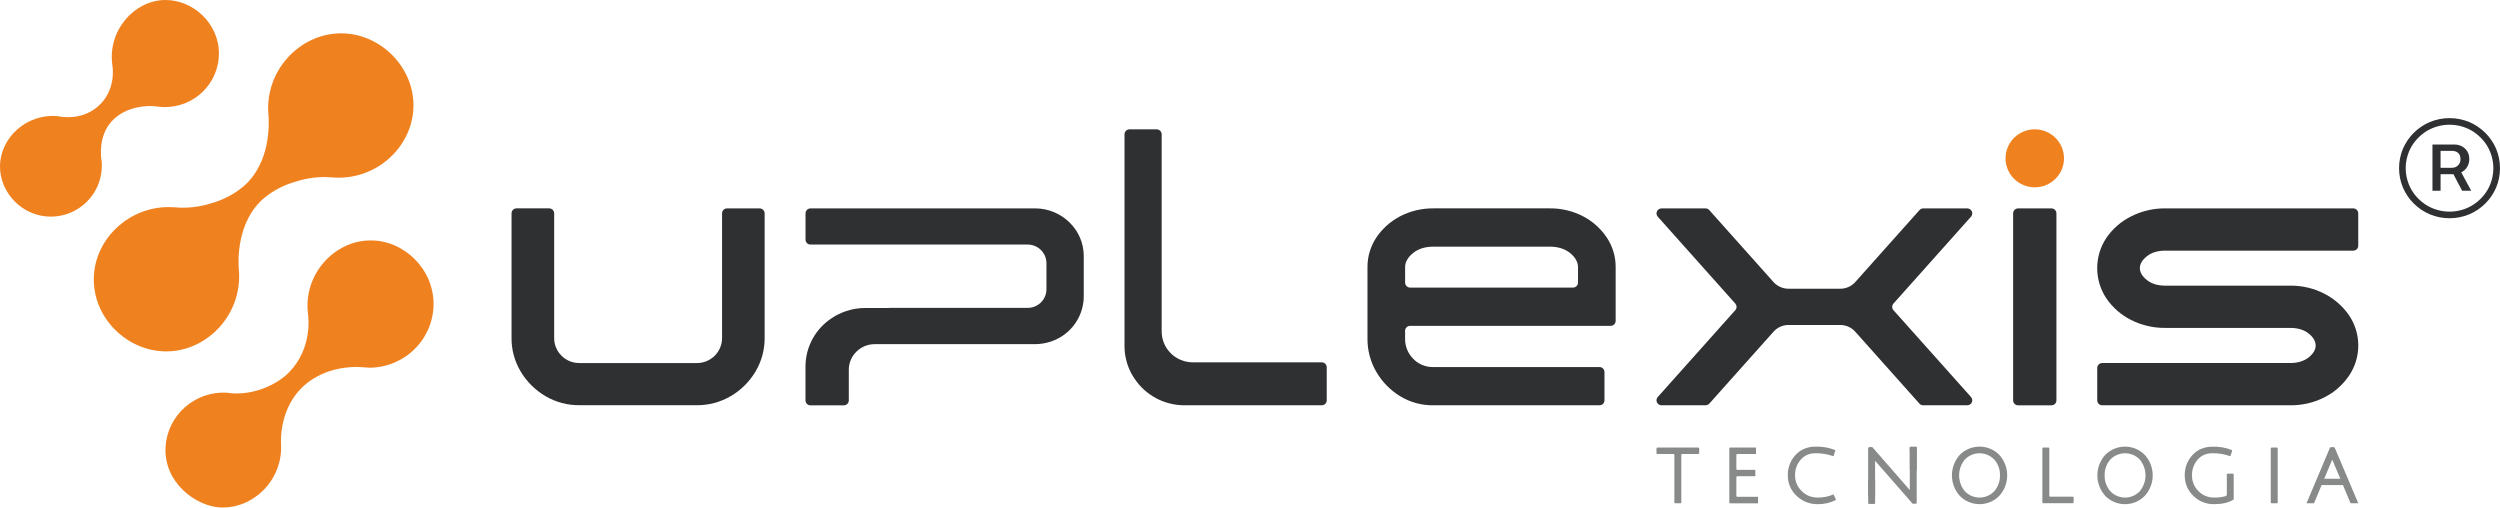 <svg width="133" height="27" viewBox="0 0 133 27" fill="none" xmlns="http://www.w3.org/2000/svg">
<g id="logo-uplexis-new-c 1" clip-path="url(#clip0_141_443)">
<g id="Camada 2">
<g id="RGB_upLogo_Color">
<g id="upLogo">
<path id="Vector" d="M130.939 9.169C130.939 9.169 130.939 9.169 130.944 9.169C131.068 9.104 131.172 9.009 131.247 8.892C131.328 8.763 131.368 8.613 131.365 8.461C131.37 8.312 131.33 8.165 131.25 8.039C131.177 7.929 131.076 7.839 130.957 7.78C130.845 7.723 130.721 7.693 130.595 7.692H129.407V10.147H129.839V9.267H130.521L130.985 10.147H131.467L130.939 9.169ZM129.838 8.025H130.461C130.569 8.025 130.674 8.06 130.76 8.125C130.85 8.192 130.895 8.303 130.896 8.459C130.9 8.523 130.89 8.587 130.867 8.647C130.844 8.707 130.807 8.761 130.76 8.805C130.678 8.883 130.568 8.927 130.454 8.927H129.838V8.025ZM130.939 9.169C130.939 9.169 130.939 9.169 130.944 9.169C131.068 9.104 131.172 9.009 131.247 8.892C131.328 8.763 131.368 8.613 131.365 8.461C131.37 8.312 131.33 8.165 131.25 8.039C131.177 7.929 131.076 7.839 130.957 7.78C130.845 7.723 130.721 7.693 130.595 7.692H129.407V10.147H129.839V9.267H130.521L130.985 10.147H131.467L130.939 9.169ZM129.838 8.025H130.461C130.569 8.025 130.674 8.06 130.76 8.125C130.85 8.192 130.895 8.303 130.896 8.459C130.9 8.523 130.89 8.587 130.867 8.647C130.844 8.707 130.807 8.761 130.76 8.805C130.678 8.883 130.568 8.927 130.454 8.927H129.838V8.025ZM132.793 7.911C132.518 7.272 132.004 6.763 131.36 6.49C131.029 6.354 130.674 6.284 130.315 6.284C129.957 6.284 129.602 6.354 129.271 6.49C128.626 6.763 128.113 7.272 127.837 7.911C127.561 8.575 127.561 9.32 127.837 9.983C128.113 10.622 128.626 11.131 129.271 11.404C129.602 11.54 129.957 11.611 130.315 11.611C130.674 11.611 131.029 11.54 131.36 11.404C132.004 11.132 132.518 10.622 132.793 9.983C133.069 9.32 133.069 8.575 132.793 7.911ZM132.332 10.11C132.125 10.455 131.835 10.743 131.488 10.947C131.131 11.152 130.727 11.259 130.315 11.259C129.904 11.259 129.499 11.152 129.143 10.947C128.795 10.743 128.505 10.455 128.298 10.11C128.093 9.756 127.984 9.355 127.984 8.947C127.984 8.539 128.093 8.138 128.298 7.784C128.505 7.44 128.796 7.152 129.143 6.947C129.499 6.743 129.904 6.635 130.315 6.635C130.727 6.635 131.131 6.743 131.488 6.947C131.835 7.152 132.125 7.44 132.332 7.784C132.538 8.138 132.646 8.539 132.646 8.947C132.646 9.355 132.538 9.756 132.332 10.11ZM130.944 9.167C131.068 9.102 131.172 9.007 131.247 8.89C131.328 8.76 131.368 8.611 131.365 8.459C131.37 8.31 131.33 8.163 131.25 8.037C131.177 7.927 131.076 7.837 130.957 7.778C130.845 7.72 130.721 7.691 130.595 7.69H129.407V10.145H129.839V9.265H130.521L130.985 10.145H131.467L130.939 9.17C130.939 9.17 130.941 9.167 130.944 9.167ZM129.838 8.025H130.461C130.569 8.025 130.674 8.06 130.76 8.125C130.85 8.192 130.895 8.303 130.896 8.459C130.9 8.523 130.89 8.587 130.867 8.647C130.844 8.707 130.807 8.761 130.76 8.805C130.678 8.883 130.568 8.927 130.454 8.927H129.838V8.025ZM130.939 9.169C130.939 9.169 130.939 9.169 130.944 9.169C131.068 9.104 131.172 9.009 131.247 8.892C131.328 8.763 131.368 8.613 131.365 8.461C131.37 8.312 131.33 8.165 131.25 8.039C131.177 7.929 131.076 7.839 130.957 7.78C130.845 7.723 130.721 7.693 130.595 7.692H129.407V10.147H129.839V9.267H130.521L130.985 10.147H131.467L130.939 9.169ZM129.838 8.025H130.461C130.569 8.025 130.674 8.06 130.76 8.125C130.85 8.192 130.895 8.303 130.896 8.459C130.9 8.523 130.89 8.587 130.867 8.647C130.844 8.707 130.807 8.761 130.76 8.805C130.678 8.883 130.568 8.927 130.454 8.927H129.838V8.025ZM131.25 8.036C131.177 7.926 131.076 7.837 130.957 7.777C130.845 7.72 130.721 7.69 130.595 7.69H129.407V10.144H129.839V9.264H130.566C130.696 9.263 130.824 9.23 130.939 9.169C130.939 9.169 130.939 9.169 130.945 9.169C131.069 9.104 131.173 9.009 131.248 8.892C131.328 8.763 131.369 8.613 131.365 8.461C131.371 8.312 131.331 8.164 131.25 8.037V8.036ZM129.838 8.025H130.461C130.569 8.025 130.674 8.06 130.76 8.125C130.85 8.192 130.895 8.303 130.896 8.459C130.9 8.523 130.89 8.587 130.867 8.647C130.844 8.707 130.807 8.761 130.76 8.805C130.678 8.883 130.568 8.927 130.454 8.927H129.838V8.025ZM130.939 9.169L130.848 9.003H130.382L130.521 9.264L130.985 10.144H131.467L130.939 9.169Z" fill="#2F3032"/>
<g id="Texto">
<path id="Vector_2" d="M40.414 11.086H38.677C38.642 11.086 38.608 11.094 38.576 11.107C38.544 11.12 38.514 11.14 38.49 11.165C38.465 11.189 38.446 11.218 38.433 11.25C38.42 11.282 38.413 11.316 38.414 11.351V17.97C38.416 18.147 38.383 18.323 38.315 18.487C38.248 18.651 38.148 18.8 38.022 18.926C37.895 19.051 37.745 19.15 37.579 19.217C37.414 19.284 37.236 19.317 37.058 19.314H30.84C30.661 19.317 30.483 19.284 30.317 19.218C30.151 19.151 30 19.052 29.874 18.926C29.747 18.801 29.647 18.651 29.58 18.487C29.512 18.322 29.479 18.146 29.482 17.968V11.35C29.482 11.28 29.453 11.212 29.404 11.163C29.354 11.113 29.286 11.085 29.215 11.085H27.477C27.443 11.085 27.408 11.092 27.376 11.105C27.344 11.119 27.315 11.139 27.29 11.163C27.266 11.188 27.247 11.217 27.233 11.249C27.22 11.281 27.214 11.315 27.214 11.35V17.968C27.206 18.602 27.376 19.226 27.703 19.77C28.023 20.306 28.474 20.754 29.014 21.072C29.565 21.397 30.195 21.565 30.837 21.557H37.054C37.696 21.565 38.327 21.397 38.879 21.072C39.42 20.756 39.871 20.307 40.19 19.77C40.516 19.225 40.685 18.602 40.679 17.968V11.35C40.678 11.28 40.65 11.213 40.6 11.164C40.551 11.115 40.484 11.087 40.414 11.086Z" fill="#2F3032"/>
<path id="Vector_3" d="M85.482 12.639C85.163 12.161 84.728 11.771 84.216 11.505C83.668 11.222 83.059 11.078 82.442 11.085H76.261C75.645 11.079 75.036 11.223 74.49 11.505C73.977 11.771 73.54 12.161 73.219 12.639C72.91 13.106 72.747 13.653 72.75 14.211V18.007C72.743 18.634 72.907 19.25 73.224 19.791C73.532 20.318 73.966 20.761 74.49 21.08C75.016 21.401 75.624 21.568 76.242 21.561H85.092C85.126 21.561 85.161 21.555 85.193 21.542C85.225 21.529 85.255 21.51 85.279 21.485C85.304 21.461 85.324 21.432 85.337 21.401C85.351 21.369 85.358 21.334 85.358 21.3V19.788C85.358 19.754 85.351 19.72 85.337 19.688C85.324 19.656 85.304 19.627 85.279 19.603C85.255 19.579 85.225 19.559 85.193 19.546C85.161 19.533 85.126 19.527 85.092 19.527H76.242C76.045 19.53 75.849 19.493 75.666 19.417C75.484 19.342 75.319 19.23 75.183 19.088C75.042 18.946 74.931 18.777 74.857 18.591C74.782 18.405 74.746 18.207 74.751 18.007V17.599C74.751 17.529 74.779 17.462 74.829 17.413C74.879 17.363 74.947 17.335 75.017 17.335H85.686C85.757 17.335 85.825 17.307 85.875 17.258C85.925 17.208 85.953 17.141 85.953 17.071V14.211C85.957 13.652 85.793 13.105 85.482 12.639ZM83.95 15.036C83.949 15.106 83.921 15.173 83.871 15.222C83.822 15.271 83.754 15.299 83.683 15.3H75.02C74.985 15.3 74.951 15.293 74.918 15.28C74.886 15.267 74.856 15.247 74.831 15.223C74.806 15.198 74.786 15.169 74.773 15.137C74.759 15.105 74.752 15.07 74.752 15.036V14.211C74.752 13.941 74.896 13.687 75.181 13.458C75.455 13.236 75.82 13.122 76.263 13.122H82.443C82.885 13.122 83.25 13.236 83.525 13.458C83.799 13.68 83.951 13.943 83.951 14.211L83.95 15.036Z" fill="#2F3032"/>
<path id="Vector_4" d="M114.216 13.632C114.463 13.434 114.791 13.334 115.199 13.334H125.192C125.227 13.334 125.262 13.328 125.294 13.314C125.326 13.301 125.356 13.282 125.381 13.258C125.405 13.233 125.425 13.205 125.439 13.173C125.452 13.141 125.459 13.107 125.459 13.072V11.35C125.459 11.28 125.43 11.213 125.38 11.163C125.331 11.114 125.263 11.086 125.192 11.086H115.202C114.567 11.079 113.94 11.225 113.375 11.512C112.844 11.775 112.391 12.17 112.058 12.657C111.74 13.134 111.571 13.693 111.571 14.265C111.571 14.837 111.74 15.396 112.058 15.873C112.39 16.36 112.841 16.754 113.369 17.02C113.934 17.306 114.562 17.452 115.197 17.445H121.834C122.241 17.445 122.568 17.543 122.819 17.741C123.07 17.939 123.192 18.157 123.192 18.383C123.192 18.61 123.067 18.816 122.819 19.014C122.572 19.212 122.241 19.313 121.834 19.313H111.839C111.769 19.313 111.701 19.341 111.651 19.391C111.601 19.44 111.573 19.507 111.573 19.577V21.3C111.573 21.335 111.58 21.369 111.594 21.401C111.607 21.432 111.627 21.461 111.651 21.485C111.676 21.51 111.705 21.529 111.738 21.542C111.77 21.555 111.804 21.562 111.839 21.561H121.835C122.468 21.57 123.093 21.425 123.657 21.139C124.185 20.872 124.636 20.476 124.968 19.989C125.289 19.513 125.461 18.953 125.461 18.38C125.461 17.807 125.289 17.247 124.968 16.771C124.633 16.287 124.182 15.892 123.656 15.625C123.093 15.335 122.467 15.188 121.834 15.197H115.197C114.789 15.197 114.461 15.096 114.214 14.898C113.966 14.7 113.841 14.488 113.841 14.264C113.841 14.039 113.965 13.83 114.216 13.632Z" fill="#2F3032"/>
<path id="Vector_5" d="M55.064 11.086H43.117C43.083 11.087 43.048 11.094 43.016 11.107C42.984 11.12 42.955 11.14 42.931 11.165C42.906 11.189 42.887 11.218 42.874 11.25C42.861 11.282 42.854 11.317 42.854 11.351V12.749C42.854 12.784 42.861 12.818 42.874 12.85C42.887 12.881 42.906 12.91 42.931 12.934C42.955 12.959 42.984 12.978 43.017 12.991C43.049 13.004 43.083 13.011 43.117 13.011H54.666C54.93 13.009 55.183 13.111 55.371 13.294C55.56 13.477 55.667 13.727 55.671 13.988V15.402C55.668 15.663 55.56 15.913 55.372 16.096C55.184 16.279 54.93 16.381 54.666 16.379H47.317V16.385H46.017C45.84 16.386 45.664 16.401 45.489 16.43C45.176 16.485 44.873 16.585 44.589 16.726C44.486 16.777 44.386 16.835 44.291 16.898C43.851 17.175 43.489 17.558 43.238 18.01C42.987 18.463 42.854 18.971 42.852 19.487V21.302C42.852 21.337 42.859 21.371 42.872 21.403C42.885 21.434 42.904 21.463 42.929 21.488C42.953 21.512 42.982 21.531 43.014 21.544C43.047 21.557 43.081 21.564 43.115 21.564H44.89C44.925 21.564 44.959 21.557 44.991 21.544C45.023 21.531 45.053 21.512 45.078 21.488C45.102 21.463 45.122 21.435 45.135 21.403C45.149 21.371 45.156 21.337 45.156 21.302V19.66C45.16 19.299 45.308 18.954 45.568 18.701C45.828 18.448 46.178 18.307 46.541 18.309H55.065C55.355 18.308 55.644 18.26 55.92 18.166C56.375 18.012 56.777 17.735 57.08 17.365C57.384 16.995 57.576 16.548 57.636 16.075C57.649 15.98 57.655 15.883 57.655 15.787V13.609C57.653 12.221 56.486 11.086 55.064 11.086Z" fill="#2F3032"/>
<path id="Vector_6" d="M70.315 19.276H63.453C63.015 19.275 62.596 19.102 62.286 18.795C61.976 18.488 61.802 18.072 61.801 17.637V7.146C61.801 7.075 61.773 7.008 61.723 6.959C61.673 6.909 61.605 6.881 61.534 6.881H60.09C60.02 6.881 59.952 6.909 59.902 6.959C59.852 7.008 59.824 7.076 59.824 7.146V18.42C59.825 18.913 59.945 19.4 60.173 19.839C60.227 19.939 60.286 20.04 60.35 20.134C60.639 20.572 61.033 20.932 61.497 21.181C61.962 21.43 62.481 21.561 63.008 21.561H70.316C70.351 21.561 70.385 21.555 70.418 21.542C70.45 21.529 70.479 21.509 70.504 21.485C70.528 21.461 70.548 21.432 70.561 21.4C70.575 21.369 70.582 21.334 70.582 21.3V19.539C70.582 19.469 70.554 19.402 70.504 19.353C70.454 19.304 70.386 19.276 70.315 19.276Z" fill="#2F3032"/>
<path id="Vector_7" d="M100.73 16.499C100.689 16.451 100.666 16.389 100.666 16.326C100.666 16.262 100.689 16.201 100.73 16.152L104.859 11.526C104.893 11.488 104.915 11.441 104.922 11.391C104.93 11.341 104.922 11.289 104.901 11.243C104.88 11.197 104.846 11.158 104.803 11.13C104.761 11.102 104.711 11.088 104.659 11.087H102.313C102.275 11.088 102.238 11.096 102.205 11.111C102.171 11.127 102.14 11.149 102.116 11.178L98.711 14.993C98.608 15.111 98.48 15.206 98.336 15.269C98.192 15.332 98.035 15.364 97.877 15.36H95.173C95.015 15.364 94.859 15.332 94.715 15.269C94.57 15.206 94.442 15.111 94.34 14.993L90.934 11.178C90.91 11.15 90.879 11.127 90.846 11.112C90.812 11.096 90.775 11.088 90.737 11.087H88.391C88.34 11.088 88.29 11.102 88.247 11.13C88.204 11.158 88.17 11.197 88.149 11.243C88.128 11.289 88.121 11.341 88.128 11.391C88.135 11.441 88.157 11.488 88.191 11.526L92.32 16.152C92.362 16.201 92.385 16.262 92.385 16.326C92.385 16.389 92.362 16.451 92.32 16.499L88.191 21.123C88.157 21.161 88.135 21.208 88.128 21.258C88.121 21.308 88.128 21.359 88.149 21.405C88.17 21.452 88.204 21.491 88.247 21.518C88.29 21.546 88.34 21.561 88.391 21.561H90.737C90.775 21.561 90.811 21.553 90.845 21.538C90.879 21.523 90.909 21.501 90.934 21.474L94.34 17.659C94.442 17.54 94.57 17.445 94.714 17.381C94.859 17.317 95.015 17.286 95.173 17.289H97.877C98.034 17.286 98.191 17.317 98.335 17.381C98.479 17.445 98.607 17.54 98.71 17.659L102.115 21.474C102.14 21.502 102.17 21.524 102.204 21.539C102.238 21.554 102.275 21.561 102.312 21.561H104.659C104.71 21.561 104.76 21.546 104.803 21.518C104.846 21.491 104.88 21.452 104.901 21.405C104.922 21.359 104.929 21.308 104.921 21.258C104.914 21.208 104.892 21.161 104.859 21.123L100.73 16.499Z" fill="#2F3032"/>
<path id="Vector_8" d="M109.138 11.086H107.364C107.293 11.087 107.225 11.115 107.176 11.164C107.126 11.214 107.098 11.281 107.098 11.351V21.3C107.098 21.335 107.105 21.369 107.118 21.401C107.132 21.433 107.151 21.461 107.176 21.486C107.201 21.51 107.23 21.529 107.262 21.542C107.295 21.555 107.329 21.562 107.364 21.562H109.138C109.173 21.562 109.207 21.555 109.239 21.542C109.271 21.529 109.3 21.51 109.325 21.485C109.349 21.461 109.369 21.432 109.382 21.4C109.395 21.369 109.402 21.335 109.402 21.3V11.35C109.402 11.28 109.374 11.214 109.325 11.164C109.275 11.115 109.208 11.087 109.138 11.086Z" fill="#2F3032"/>
<path id="Vector_9" d="M108.249 9.965C109.108 9.965 109.805 9.275 109.805 8.423C109.805 7.571 109.108 6.88 108.249 6.88C107.391 6.88 106.694 7.571 106.694 8.423C106.694 9.275 107.391 9.965 108.249 9.965Z" fill="#F0811F"/>
</g>
<path id="Vector_10" d="M90.397 23.856V24.105C90.397 24.117 90.392 24.129 90.383 24.138C90.374 24.146 90.362 24.151 90.35 24.152H89.493C89.487 24.151 89.481 24.153 89.475 24.155C89.469 24.157 89.464 24.161 89.459 24.165C89.455 24.17 89.451 24.175 89.449 24.181C89.447 24.186 89.445 24.192 89.446 24.199V26.727C89.446 26.74 89.441 26.752 89.432 26.76C89.423 26.769 89.411 26.774 89.398 26.774H89.124C89.117 26.774 89.111 26.773 89.105 26.771C89.099 26.768 89.094 26.765 89.09 26.761C89.085 26.756 89.082 26.751 89.079 26.745C89.077 26.739 89.076 26.733 89.076 26.727V24.199C89.076 24.192 89.075 24.186 89.072 24.18C89.07 24.175 89.066 24.169 89.062 24.165C89.057 24.161 89.052 24.157 89.046 24.155C89.04 24.153 89.034 24.151 89.028 24.152H88.173C88.16 24.152 88.148 24.147 88.139 24.138C88.13 24.129 88.125 24.117 88.124 24.105V23.856C88.125 23.843 88.13 23.831 88.139 23.822C88.148 23.814 88.16 23.809 88.173 23.809H90.35C90.362 23.809 90.374 23.814 90.383 23.823C90.392 23.831 90.397 23.843 90.397 23.856Z" fill="#888989"/>
<path id="Vector_11" d="M93.529 26.431V26.778H92.053C92.039 26.777 92.026 26.772 92.016 26.762C92.006 26.752 92 26.738 92 26.724V23.863C92 23.855 92.001 23.848 92.004 23.842C92.006 23.835 92.01 23.829 92.015 23.824C92.02 23.819 92.026 23.815 92.033 23.812C92.039 23.809 92.046 23.807 92.053 23.807H93.42V24.154H92.427C92.413 24.154 92.4 24.159 92.39 24.169C92.38 24.179 92.374 24.192 92.374 24.206V24.944C92.374 24.958 92.38 24.971 92.39 24.981C92.4 24.991 92.413 24.997 92.427 24.997H93.383V25.335H92.427C92.42 25.335 92.413 25.337 92.406 25.34C92.4 25.343 92.394 25.347 92.389 25.352C92.384 25.357 92.38 25.363 92.377 25.37C92.375 25.377 92.374 25.384 92.374 25.391V26.378C92.374 26.392 92.38 26.406 92.39 26.416C92.4 26.426 92.413 26.431 92.427 26.431H93.529Z" fill="#888989"/>
<path id="Vector_12" d="M97.677 26.59C97.523 26.671 97.359 26.732 97.188 26.772C97.028 26.808 96.864 26.824 96.699 26.822C96.493 26.825 96.288 26.788 96.096 26.712C95.904 26.637 95.729 26.524 95.582 26.381C95.43 26.242 95.31 26.073 95.23 25.885C95.149 25.697 95.109 25.494 95.112 25.29C95.102 24.889 95.249 24.499 95.523 24.204C95.631 24.086 95.758 23.988 95.9 23.914C96.11 23.812 96.341 23.759 96.575 23.761C96.941 23.747 97.306 23.811 97.645 23.95L97.539 24.273C97.231 24.161 96.904 24.107 96.575 24.113C96.412 24.111 96.251 24.146 96.104 24.215C95.99 24.273 95.888 24.352 95.804 24.449C95.599 24.679 95.49 24.978 95.499 25.285C95.496 25.441 95.525 25.596 95.585 25.741C95.645 25.885 95.735 26.016 95.848 26.124C95.959 26.235 96.091 26.324 96.236 26.385C96.383 26.44 96.538 26.468 96.694 26.47C96.986 26.476 97.276 26.419 97.543 26.301L97.677 26.59Z" fill="#888989"/>
<path id="Vector_13" d="M101.969 23.807V26.746C101.969 26.76 101.963 26.773 101.953 26.783C101.943 26.793 101.93 26.798 101.916 26.798H101.764C101.761 26.799 101.758 26.798 101.755 26.797C101.753 26.796 101.75 26.795 101.748 26.793C101.742 26.785 101.736 26.778 101.729 26.772C101.396 26.391 101.064 26.011 100.733 25.631L99.755 24.515C99.755 24.869 99.755 25.223 99.755 25.577C99.755 25.837 99.755 26.096 99.755 26.354H99.385V23.835L99.438 23.783H99.59C99.593 23.782 99.596 23.783 99.599 23.784C99.601 23.785 99.604 23.786 99.606 23.788L99.641 23.825C100.293 24.576 100.948 25.32 101.601 26.071C101.601 25.709 101.601 25.349 101.601 24.988V23.81C101.601 23.81 101.601 23.81 101.601 23.804L101.969 23.807Z" fill="#888989"/>
<path id="Vector_14" d="M101.969 23.807H101.602V24.098H101.969V23.807Z" fill="#888989"/>
<path id="Vector_15" d="M106.367 24.203C106.23 24.063 106.066 23.951 105.885 23.875C105.703 23.799 105.508 23.76 105.311 23.76C105.114 23.76 104.919 23.799 104.738 23.875C104.556 23.951 104.392 24.063 104.255 24.203C103.989 24.503 103.842 24.89 103.842 25.289C103.842 25.689 103.989 26.075 104.255 26.375C104.392 26.516 104.556 26.628 104.737 26.705C104.919 26.781 105.114 26.821 105.311 26.821C105.508 26.821 105.703 26.781 105.885 26.705C106.066 26.628 106.23 26.516 106.367 26.375C106.635 26.076 106.783 25.69 106.783 25.289C106.783 24.889 106.635 24.503 106.367 24.203ZM106.093 26.135C105.992 26.241 105.871 26.325 105.737 26.383C105.602 26.441 105.458 26.47 105.311 26.47C105.165 26.47 105.02 26.441 104.885 26.383C104.751 26.325 104.63 26.241 104.529 26.135C104.333 25.897 104.225 25.599 104.225 25.291C104.225 24.983 104.333 24.685 104.529 24.446C104.63 24.341 104.751 24.258 104.886 24.2C105.02 24.143 105.165 24.114 105.311 24.114C105.457 24.114 105.602 24.143 105.736 24.2C105.871 24.258 105.992 24.341 106.093 24.446C106.299 24.679 106.409 24.981 106.399 25.29C106.407 25.6 106.297 25.901 106.093 26.135Z" fill="#888989"/>
<path id="Vector_16" d="M110.317 26.469V26.724C110.317 26.737 110.312 26.749 110.303 26.758C110.294 26.766 110.282 26.771 110.269 26.771H108.701C108.688 26.771 108.676 26.766 108.667 26.758C108.658 26.749 108.653 26.737 108.653 26.724V23.856C108.653 23.843 108.658 23.831 108.667 23.822C108.676 23.814 108.688 23.809 108.701 23.809H108.976C108.989 23.809 109.001 23.814 109.01 23.822C109.019 23.831 109.024 23.843 109.024 23.856V26.377C109.023 26.383 109.025 26.389 109.027 26.395C109.029 26.401 109.033 26.406 109.037 26.41C109.041 26.415 109.047 26.418 109.052 26.421C109.058 26.423 109.064 26.424 109.07 26.424H110.269C110.281 26.424 110.293 26.429 110.302 26.437C110.311 26.445 110.316 26.457 110.317 26.469Z" fill="#888989"/>
<path id="Vector_17" d="M114.106 24.204C113.969 24.063 113.805 23.952 113.624 23.875C113.443 23.799 113.248 23.76 113.051 23.76C112.854 23.76 112.659 23.799 112.478 23.875C112.297 23.952 112.133 24.063 111.996 24.204C111.728 24.503 111.58 24.89 111.58 25.29C111.58 25.69 111.728 26.076 111.996 26.376C112.132 26.517 112.296 26.629 112.478 26.706C112.659 26.783 112.854 26.822 113.051 26.822C113.248 26.822 113.443 26.783 113.624 26.706C113.806 26.629 113.969 26.517 114.106 26.376C114.375 26.077 114.524 25.691 114.524 25.29C114.524 24.889 114.375 24.502 114.106 24.204ZM113.834 26.135C113.734 26.241 113.613 26.326 113.478 26.383C113.344 26.441 113.199 26.471 113.052 26.471C112.906 26.471 112.761 26.441 112.627 26.383C112.492 26.326 112.371 26.241 112.271 26.135C112.067 25.901 111.958 25.6 111.967 25.29C111.957 24.981 112.065 24.68 112.271 24.447C112.371 24.342 112.493 24.258 112.627 24.201C112.761 24.144 112.906 24.114 113.052 24.114C113.199 24.114 113.343 24.144 113.478 24.201C113.612 24.258 113.733 24.342 113.834 24.447C114.032 24.684 114.141 24.983 114.141 25.291C114.141 25.599 114.032 25.898 113.834 26.135Z" fill="#888989"/>
<path id="Vector_18" d="M118.785 25.199C118.797 25.199 118.809 25.204 118.818 25.213C118.827 25.222 118.832 25.234 118.832 25.246V26.57L118.789 26.597C118.547 26.746 118.208 26.822 117.783 26.822C117.578 26.825 117.375 26.788 117.186 26.711C116.997 26.635 116.825 26.521 116.681 26.376C116.535 26.236 116.42 26.067 116.342 25.88C116.264 25.693 116.226 25.493 116.229 25.291C116.219 24.89 116.366 24.502 116.64 24.207C116.747 24.089 116.875 23.991 117.016 23.917C117.226 23.815 117.457 23.762 117.691 23.764C118.042 23.75 118.393 23.809 118.72 23.937C118.731 23.941 118.741 23.95 118.746 23.961C118.751 23.972 118.752 23.985 118.748 23.996L118.655 24.273C118.347 24.161 118.02 24.107 117.691 24.113C117.528 24.111 117.367 24.146 117.22 24.215C117.106 24.273 117.004 24.352 116.92 24.449C116.714 24.68 116.605 24.98 116.615 25.288C116.611 25.444 116.64 25.599 116.699 25.743C116.758 25.887 116.846 26.018 116.958 26.127C117.066 26.239 117.197 26.327 117.341 26.386C117.485 26.445 117.641 26.474 117.797 26.47C117.999 26.474 118.201 26.449 118.397 26.396C118.417 26.39 118.435 26.378 118.447 26.361C118.46 26.345 118.467 26.325 118.467 26.304V25.246C118.467 25.24 118.468 25.234 118.47 25.228C118.472 25.222 118.476 25.217 118.48 25.213C118.485 25.208 118.49 25.205 118.496 25.203C118.502 25.2 118.508 25.199 118.514 25.199H118.785Z" fill="#888989"/>
<path id="Vector_19" d="M121.126 23.809H120.853C120.826 23.809 120.804 23.83 120.804 23.856V26.726C120.804 26.753 120.826 26.774 120.853 26.774H121.126C121.152 26.774 121.174 26.753 121.174 26.726V23.856C121.174 23.83 121.152 23.809 121.126 23.809Z" fill="#888989"/>
<path id="Vector_20" d="M124.208 23.82C124.205 23.811 124.198 23.803 124.19 23.798C124.182 23.792 124.173 23.789 124.163 23.789H124.001C123.99 23.789 123.98 23.792 123.972 23.798C123.963 23.803 123.957 23.811 123.952 23.82L122.706 26.775H123.106L123.51 25.805H124.645L125.05 26.775H125.461L124.208 23.82ZM123.649 25.467L124.075 24.452C124.214 24.79 124.36 25.128 124.504 25.467H123.649Z" fill="#888989"/>
<path id="Vector_21" d="M99.705 25.537H99.44C99.411 25.537 99.388 25.56 99.388 25.589V26.759C99.388 26.788 99.411 26.811 99.44 26.811H99.705C99.734 26.811 99.757 26.788 99.757 26.759V25.589C99.757 25.56 99.734 25.537 99.705 25.537Z" fill="#888989"/>
<path id="Vector_22" d="M101.918 23.761H101.654C101.625 23.761 101.602 23.784 101.602 23.813V24.983C101.602 25.012 101.625 25.035 101.654 25.035H101.918C101.947 25.035 101.97 25.012 101.97 24.983V23.813C101.97 23.784 101.947 23.761 101.918 23.761Z" fill="#888989"/>
<g id="&#195;&#141;cone">
<path id="Vector_23" d="M23.066 16.178C23.061 17.075 22.7 17.933 22.06 18.567C21.421 19.201 20.555 19.558 19.651 19.562L19.169 19.529C18.805 19.504 17.329 19.496 16.192 20.499C14.872 21.667 14.939 23.409 14.952 23.643C15.047 25.543 13.47 27.078 11.715 26.995C10.429 26.934 8.701 25.678 8.807 23.774C8.856 22.966 9.224 22.209 9.832 21.669C10.441 21.129 11.239 20.849 12.054 20.89C12.133 20.902 12.25 20.918 12.392 20.926C13.607 20.995 14.776 20.429 15.389 19.795C16.622 18.521 16.412 16.878 16.383 16.677C16.138 14.62 17.745 12.834 19.651 12.791C21.465 12.749 23.066 14.293 23.066 16.178Z" fill="#F0811F"/>
<path id="Vector_24" d="M5.949e-05 8.841C0.011 7.31 1.432 6.018 3.096 6.182C3.195 6.205 4.331 6.45 5.24 5.638C6.184 4.789 5.995 3.572 5.981 3.49C5.705 1.628 7.134 0.023 8.775 -0C10.238 -0.021 11.647 1.22 11.647 2.848C11.646 3.604 11.344 4.328 10.806 4.862C10.267 5.396 9.537 5.696 8.775 5.697C8.623 5.696 8.471 5.684 8.32 5.661C7.914 5.598 6.7 5.627 5.949 6.444C5.209 7.251 5.375 8.38 5.404 8.562C5.409 8.599 5.413 8.646 5.416 8.7C5.416 8.7 5.416 8.77 5.416 8.839C5.412 9.55 5.126 10.232 4.618 10.735C4.111 11.238 3.424 11.522 2.707 11.526C1.188 11.528 -0.01 10.255 5.949e-05 8.841Z" fill="#F0811F"/>
<path id="Vector_25" d="M21.996 5.619C21.99 6.827 21.383 7.926 20.448 8.634C19.665 9.23 18.686 9.517 17.702 9.44C17.021 9.378 16.334 9.459 15.687 9.678C15.685 9.677 15.682 9.677 15.68 9.678C15.103 9.845 14.565 10.123 14.097 10.497C12.536 11.769 12.68 14.007 12.704 14.308C12.936 16.664 11.071 18.681 8.865 18.694C6.787 18.707 4.978 16.948 4.989 14.85C4.994 13.642 5.601 12.546 6.537 11.838C7.32 11.241 8.298 10.953 9.283 11.029C9.95 11.09 10.622 11.015 11.258 10.808C11.852 10.641 12.407 10.356 12.887 9.97C14.449 8.701 14.305 6.461 14.285 6.159C14.05 3.8 15.915 1.789 18.127 1.773C20.198 1.762 22.006 3.522 21.996 5.619Z" fill="#F0811F"/>
</g>
</g>
</g>
</g>
</g>
<defs>
<clipPath id="clip0_141_443">
<rect width="133" height="27" fill="white"/>
</clipPath>
</defs>
</svg>
